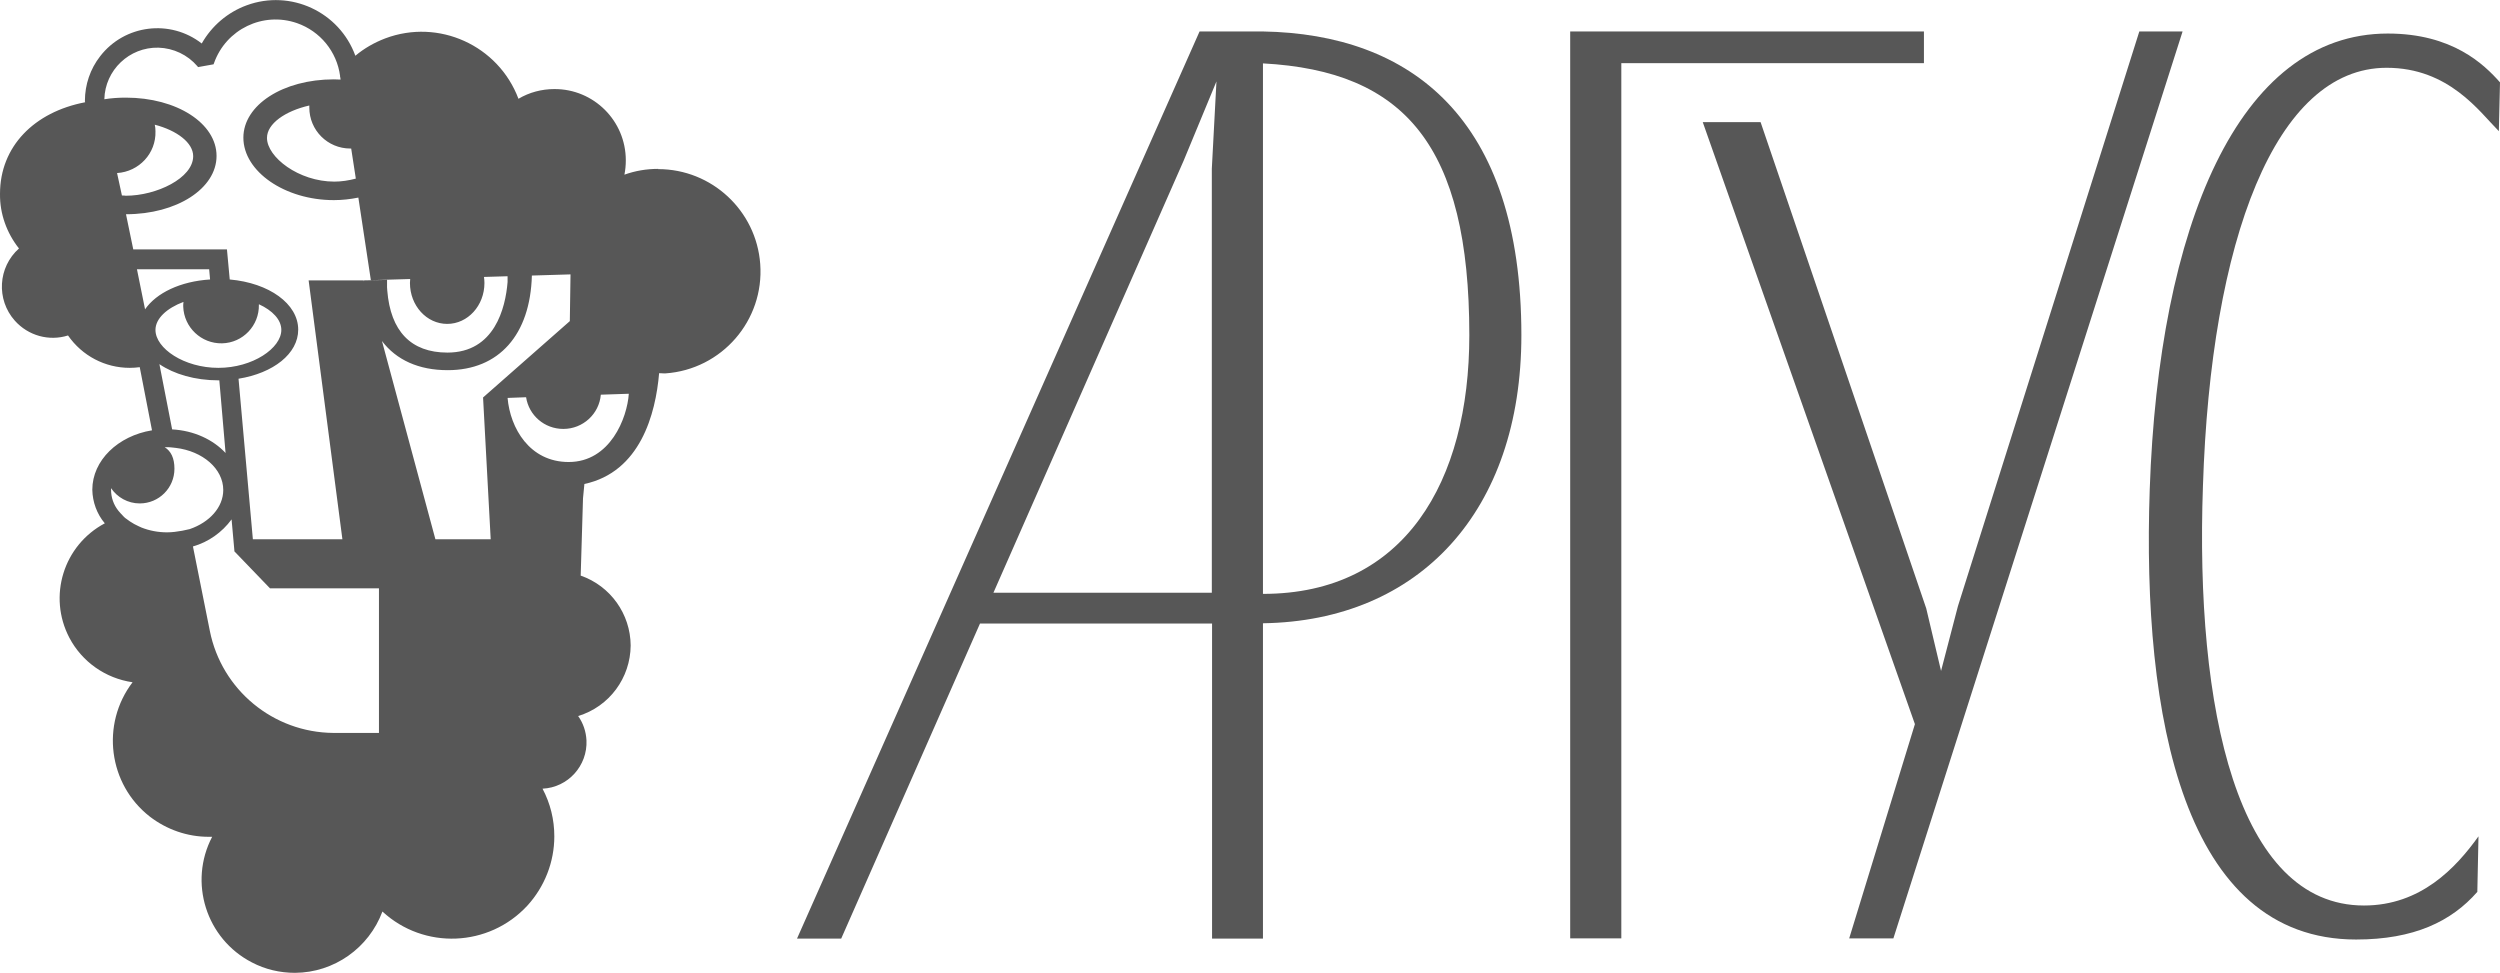 <?xml version="1.0" encoding="UTF-8"?> <!-- Generator: Adobe Illustrator 25.4.1, SVG Export Plug-In . SVG Version: 6.00 Build 0) --> <svg xmlns="http://www.w3.org/2000/svg" xmlns:xlink="http://www.w3.org/1999/xlink" id="Layer_1" x="0px" y="0px" viewBox="0 0 1080.6 420.6" style="enable-background:new 0 0 1080.6 420.6;" xml:space="preserve"> <style type="text/css"> .st0{fill:#575757;} </style> <g id="Layer_1-2"> <g> <path class="st0" d="M545.9,13.6L545.9,13.6h-27.4l-174,392.1h19.1l60-136.2h100.3v136.2h22V269.4c67.6-1,111.7-48.5,111.7-124.5 C657.6,50.8,609.6,14.7,545.9,13.6z M429.4,256.2l82.2-186.7l14.2-34.3l-2,37.7v183.3H429.4z M545.9,256.7V27.4 c61.2,3.3,89.2,35.5,89.2,117.5C635.1,208.1,607.2,256.7,545.9,256.7z"></path> <path class="st0" d="M1031.6,29.3c27,0,40.2,19.1,48.5,27.4l0.5-21.1c-6.9-7.8-20.6-21.1-48.5-21.1c-64.7,0-99,83.8-102.9,197 c-3.4,98.5,14.7,194.6,89.2,194.6c25,0,41.2-7.8,52.4-20.6l0.5-24c-9.8,13.7-25,29.9-49.5,29.9c-54.9,0-73-85.3-69.6-181.3 C955.6,103.8,983.5,29.3,1031.6,29.3z"></path> <polygon class="st0" points="831.6,27.3 831.6,13.6 700.8,13.6 699.3,13.6 678.7,13.6 678.7,405.6 700.8,405.6 700.8,27.3 "></polygon> <polygon class="st0" points="924.7,13.6 846.3,262 839,290 832.6,263 761,52.8 736,52.8 827.7,313 799.3,405.6 818.4,405.6 943.4,13.6 "></polygon> </g> <path class="st0" d="M328.6,114.1c-1.7-23.1-21-41-44.1-41l0-0.1c-5,0-9.9,0.8-14.6,2.5c0.4-2,0.6-4.1,0.6-6.2 c0-17.1-13.9-30.9-30.9-30.8c-5.4,0-10.8,1.4-15.5,4.2c-8.7-23.1-34.5-34.8-57.6-26.1c-4.7,1.8-9.1,4.3-12.9,7.5 c-6.9-19-28-28.8-47-21.8c-8.2,3-15.1,8.9-19.4,16.5c-13.6-10.6-33.3-8.2-43.9,5.5c-4.3,5.5-6.6,12.3-6.6,19.3c0,0.8,0-0.2,0.1,0.6 C14.8,48.4,0,63.3,0,83.8c-0.1,8.6,2.9,16.9,8.2,23.6c-9.1,8.1-9.9,22.1-1.8,31.2c5.8,6.5,14.8,9,23,6.4c6.1,8.8,16,14,26.7,14 c1.4,0,2.9-0.1,4.3-0.3l5.3,27.3c-14.7,2.4-25.8,13-25.8,25.7c0.1,5.3,2,10.5,5.4,14.5c-17.9,9.5-24.7,31.6-15.3,49.5 c5.5,10.4,15.6,17.5,27.3,19.2C43.5,313,46.8,339,64.8,353c7.3,5.6,16.2,8.7,25.4,8.7c0.5,0,1,0,1.5,0 c-10.3,19.7-2.6,44.1,17.2,54.3c5.7,3,12.1,4.5,18.6,4.5c16.9-0.1,31.9-10.7,37.8-26.5c18,16.6,46,15.4,62.6-2.5 c7.5-8.2,11.7-18.9,11.7-30c0-7.2-1.7-14.2-5.1-20.6c11-0.5,19.5-9.9,19-20.9c-0.2-3.8-1.4-7.4-3.6-10.5 c13.5-4.1,22.6-16.5,22.7-30.5c-0.1-13.6-8.7-25.7-21.6-30.2l1-33.4l0.6-6.2c24.2-5.2,30.8-30.3,32.3-47.9l2.2,0.1h0.5 C312,159.7,330.4,138.5,328.6,114.1z M153.8,77.2c-3,0.8-6.2,1.3-9.3,1.3c-15.4,0-29.1-10.6-29.1-18.9c0-6.1,7.8-11.6,18.3-14 c0,0.3,0,0.6,0,0.9c0,9.8,7.9,17.7,17.7,17.7c0.2,0,0.3,0,0.4,0L153.8,77.2z M52.7,84.5l-2.1-9.7c9.5-0.6,16.9-8.5,16.6-18.1 c0-1-0.1-1.9-0.3-2.8c9.6,2.5,16.6,7.8,16.6,13.6c0,9.5-15.9,17.1-29.1,17.1C53.8,84.5,53.3,84.5,52.7,84.5z M54.5,92.8v-0.2 c21.9,0,39.1-11.1,39.1-25.2S76.4,42.2,54.4,42.2c-3.1,0-6.2,0.2-9.3,0.7c0.3-12.6,10.8-22.6,23.4-22.3c6.5,0.2,12.6,3.1,16.8,8 l0.3,0.4l6.7-1.2l0.2-0.5c5.2-14.7,21.2-22.4,35.9-17.3c10,3.5,17.2,12.3,18.6,22.8v0.6h0.1l0.1,1c-0.9,0-1.9-0.1-2.9-0.1 c-22,0-39.1,11.1-39.1,25.2c0,14.6,17.9,27,39.1,27c3.6,0,7.1-0.4,10.6-1.1l5.4,35.7l17-0.5c0,0.5-0.1,1.1-0.1,1.7 c0,9.8,7.2,17.7,16.1,17.7c8.9,0,16.1-7.9,16.1-17.7c0-0.9-0.1-1.8-0.2-2.6l10.2-0.3v2.5c-0.9,11.2-5.6,30.5-26,30.5 c-15.8,0-24.6-9.3-26-26.8l-0.1-1.4V121l-10.3,0.2c0,0.2,0,0.3,0,0.5l-0.1-0.5h-23.5L148,233.1h-38.7l-6.2-69.4 c15-2.4,25.8-10.8,25.8-21.2c0-11.2-12.6-20.2-29.6-21.7l-1.2-13H57.6L54.5,92.8z M97.5,195.8c-5.4-5.8-13.7-9.7-23.1-10.2 l-5.5-28.2c6.3,4.3,15.3,7,25.6,7c0.1,0,0.2,0,0.3,0L97.5,195.8z M96,148.4c9-0.2,16.1-7.7,15.9-16.7c0-0.1,0-0.2,0-0.2 c5.9,2.7,9.7,6.7,9.7,11.1c0,7.9-12.4,16.4-27.2,16.4c-14.8,0-27.2-8.4-27.2-16.4c0-4.9,4.9-9.4,12.1-12.1c0,0.4-0.1,0.8-0.1,1.2 c0,0.3,0,0.5,0,0.8C79.5,141.5,87,148.6,96,148.4z M90.4,116.3l0.4,4.5c-12.8,0.8-23.2,5.8-28.1,12.9l-3.5-17.3H90.4z M78.8,229.4 L78.8,229.4c-2.2,0.4-4.4,0.7-6.6,0.7c-3.8,0-7.6-0.7-11.1-2.1c-0.4-0.2-0.9-0.4-1.3-0.6l-0.4-0.2c-0.4-0.2-0.8-0.4-1.2-0.6 l-0.2-0.1c-1.3-0.7-2.4-1.5-3.6-2.4l-0.3-0.2c-0.3-0.3-0.7-0.6-0.9-0.9c0,0-0.1-0.1-0.1-0.1c-0.7-0.7-1.3-1.4-1.9-2.1 c-2.1-2.6-3.2-5.8-3.2-9.1c0-0.2,0-0.5,0-0.7c2.7,4,7.3,6.6,12.4,6.6c8.3,0,15-6.7,15-15c0-4.6-1.5-7.6-4.2-9.3c0.3,0,0.7,0,1,0 c0.7,0,1.4,0,2,0.1l1.8,0.2c11.6,1.4,20.5,9,20.5,18.2c0,7.5-6,14-14.5,16.9C80.9,228.9,79.8,229.2,78.8,229.4z M163.8,316.8 l-19.3,0h-0.4c-26-0.2-48.3-18.6-53.4-44.1l-7.3-36.5c6.7-1.9,12.6-6.1,16.7-11.7l1.2,13.4v0.4l15.4,16h47.1V316.8z M188.2,233.1 l-23.1-85.7c6.2,8.2,15.9,12.6,28.4,12.6c22.2,0,35.7-15.3,36.4-40.9l16.7-0.5l-0.3,20.2l-37.5,33l3.3,61.3L188.2,233.1z M245.8,199.7c-16.9,0-25.3-14.7-26.4-27.7l8-0.3c1.2,7.8,7.9,13.7,16.1,13.7c8.5,0,15.5-6.5,16.2-14.8l12.1-0.4 C271.1,180.6,263.8,199.7,245.8,199.7z"></path> </g> </svg> 